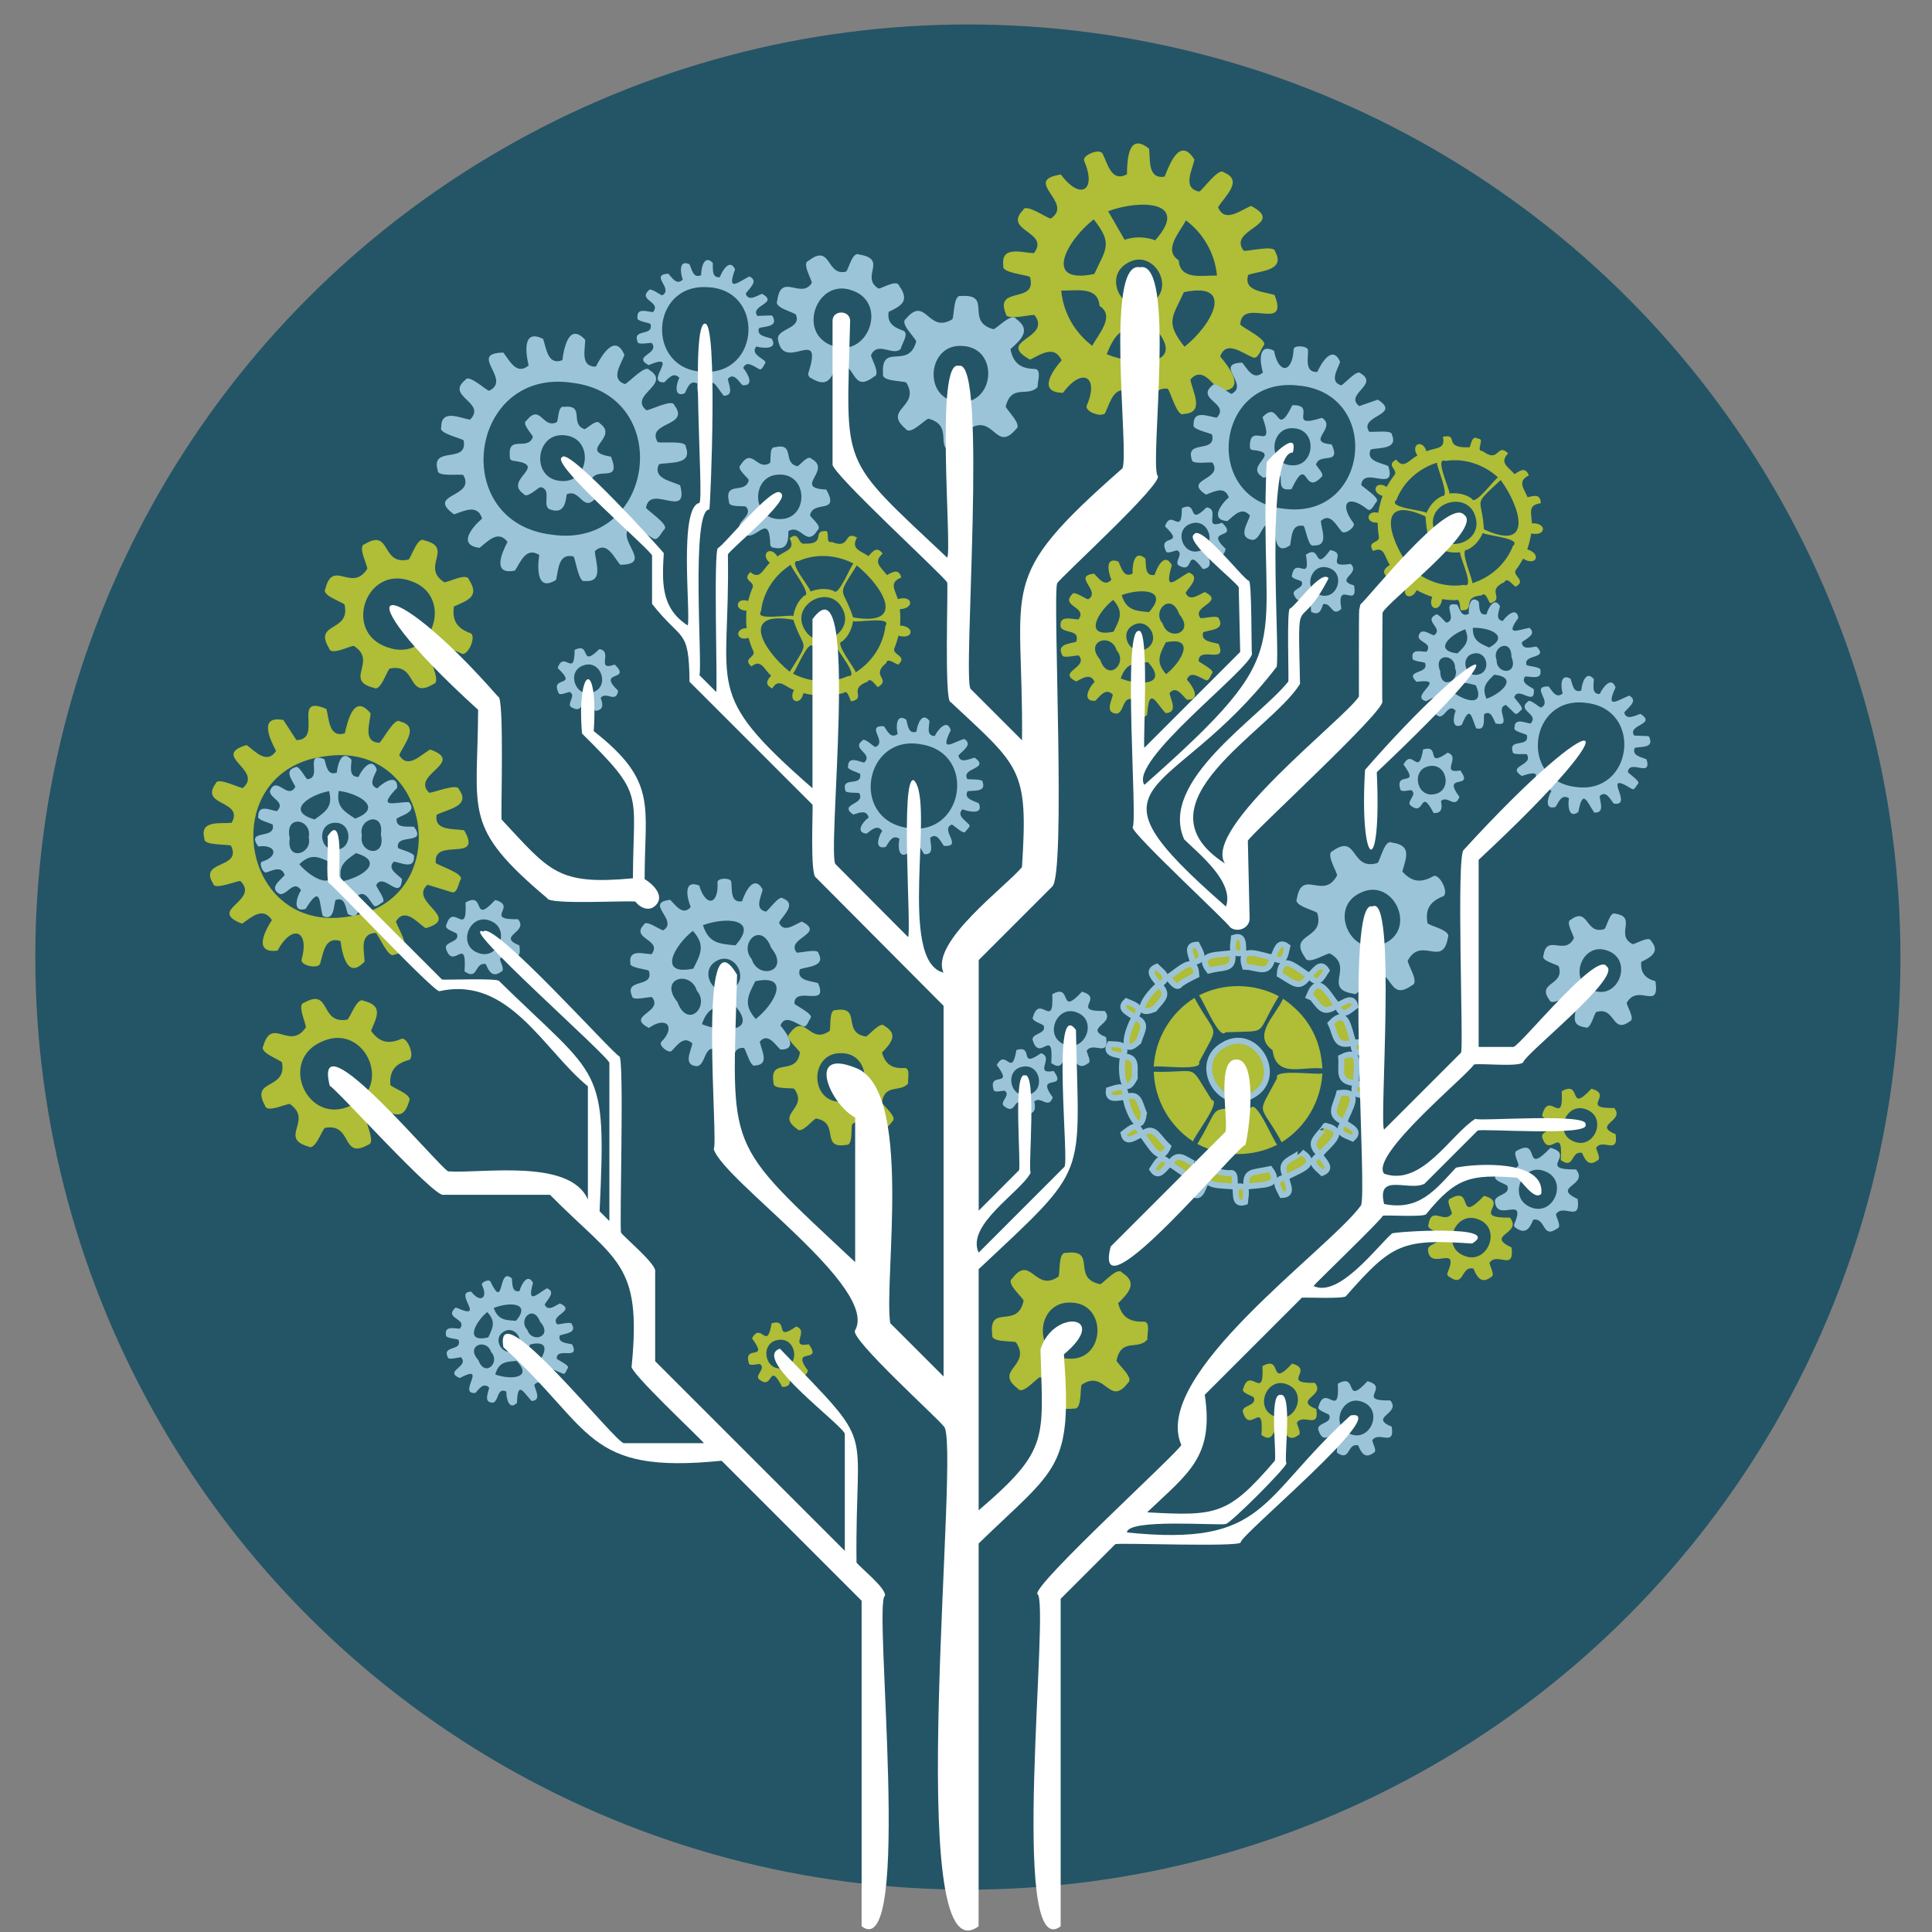 <?xml version="1.0" encoding="utf-8"?>
<!-- Generator: Adobe Illustrator 26.0.1, SVG Export Plug-In . SVG Version: 6.00 Build 0)  -->
<svg version="1.1" xmlns="http://www.w3.org/2000/svg" xmlns:xlink="http://www.w3.org/1999/xlink" x="0px" y="0px"
	 viewBox="0 0 329.98 330" enable-background="new 0 0 329.98 330" xml:space="preserve">
<rect x="0" y="0" width="329.98" height="330" fill="#808080" stroke="none"/>
<g id="Layer_3">
</g>
<g id="Layer_2">
	<circle fill="#235566" cx="165.31" cy="163.46" r="159.28"/>
	<path fill="#9CC4D8" d="M88.71,161.48c-4.01-1.64,1.69-2.22-0.24-4.48c-5.99,0.12,0.03-2.2-3.89-3.29
		c-4.12,4.45-1.5-1.58-5.07,0.43c0.32,6.25-2.13-0.15-3.29,3.89c-0.38,0.67,1.52,1.16,1.81,1.45c0.57,1.47-2.01,1.3-1.88,2.44
		c1.19,4.09,3.63-2.47,3.19,3.98c2.37,1.7,1.66-1.66,3.64-1.23c0.53,1.29,1.17,2.37,2.62,1.29c0.72-0.2-0.2-1.75-0.21-2.16
		C86.51,162.16,89.28,165.04,88.71,161.48z M81.55,162.71c-3.54-1.41-1.25-6.93,2.25-5.42C87.34,158.7,85.05,164.22,81.55,162.71z"
		/>
	<path fill="#9CC4D8" d="M188.92,177.15c-4.01-1.64,1.69-2.22-0.24-4.48c-5.99,0.13,0.03-2.2-3.89-3.29
		c-4.12,4.45-1.5-1.58-5.07,0.43c0.32,6.25-2.13-0.15-3.29,3.89c-0.38,0.67,1.52,1.16,1.81,1.45c0.57,1.47-2,1.3-1.88,2.44
		c1.19,4.09,3.63-2.47,3.19,3.98c2.37,1.7,1.67-1.66,3.64-1.23c0.53,1.29,1.18,2.37,2.62,1.29c0.72-0.2-0.2-1.75-0.21-2.16
		C186.74,177.78,189.45,180.77,188.92,177.15z M181.77,178.38c-3.54-1.41-1.25-6.93,2.25-5.42
		C187.55,174.36,185.26,179.88,181.77,178.38z"/>
	<path fill="#9CC4D8" d="M179.97,182.92c-3.54,0.65,0.19-2.31-2.18-3.03c-3.95,2.77-1.06-1.5-4.19-0.55
		c-0.82,4.89-1.77-0.38-3.35,2.57c3.01,4.04-1.5,0.95-0.55,4.19c0.03,0.64,1.58,0.13,1.91,0.2c1.05,0.77-0.82,1.81-0.22,2.54
		c2.6,2.23,1.59-3.25,4.01,1.35c1.47,0.08,1.47-0.9,1.26-2.06c1.15-1.03,2.39,1.44,3.15-0.7
		C176.67,183.18,182.44,186.4,179.97,182.92z M175.52,186.99c-3.1,0.6-3.97-4.28-0.86-4.8
		C177.76,181.59,178.64,186.47,175.52,186.99z"/>
	<path fill="#9CC4D8" d="M231.28,100c-3.46-1,1.2-1.98-0.59-3.68c-4.77,0.7-0.27-1.82-3.5-2.37c-2.92,4-1.42-1.13-4.15,0.8
		c0.89,4.96-1.77,0.18-2.37,3.5c-0.26,0.58,1.36,0.83,1.62,1.04c0.59,1.16-1.54,1.25-1.34,2.18c1.34,3.22,2.82-2.29,2.98,3.01
		c1.28,0.72,1.72-0.14,2.04-1.28c1.49-0.4,1.49,2.36,3.13,0.78C228.18,98.84,231.97,104.14,231.28,100z M225.48,101.64
		c-3.04-0.85-1.64-5.61,1.38-4.67C229.9,97.82,228.5,102.58,225.48,101.64z"/>
	<path fill="#AFBD37" d="M138.15,229.6c-3.54,0.66,0.19-2.31-2.17-3.03c-3.96,2.76-1.06-1.5-4.19-0.55
		c-0.82,4.89-1.77-0.38-3.35,2.57c3.01,4.04-1.5,0.95-0.55,4.19c0.03,0.64,1.58,0.13,1.91,0.2c1.05,0.77-0.82,1.81-0.22,2.54
		c2.6,2.23,1.59-3.26,4.01,1.35c1.47,0.08,1.47-0.9,1.26-2.06c1.15-1.03,2.39,1.44,3.15-0.7
		C134.85,229.89,140.63,233.06,138.15,229.6z M133.7,233.67c-3.1,0.6-3.98-4.28-0.86-4.8C135.95,228.27,136.82,233.15,133.7,233.67z
		"/>
	<path fill="#AFBD37" d="M195.4,225.73c-2.48,0.1-3.8-0.77-4.42-3.15c1.69-1.67,3.47-3.46,0.68-5.21c-0.78-1.09-3.09,1.72-3.75,1.97
		c-5.05-1.05-0.36-6.04-5.86-5.35c-1.32-0.22-0.97,3.41-1.26,4.05c-4.07,2.78-4.7-3.93-7.93,0.35c-1.09,0.78,1.73,3.09,1.97,3.75
		c-1.05,5.05-6.04,0.36-5.36,5.86c-0.22,1.33,3.41,0.97,4.05,1.26c2.78,4.07-3.93,4.71,0.35,7.93c0.78,1.1,3.09-1.72,3.75-1.97
		c5.05,1.04,0.36,6.04,5.86,5.35c1.32,0.23,0.97-3.4,1.26-4.05c4.07-2.78,4.7,3.93,7.93-0.36c1.09-0.78-1.72-3.09-1.97-3.75
		c0.8-4.03,3.68-1.69,5.28-3.64C195.84,228.09,196.59,225.82,195.4,225.73z M182.62,232.06c-6.22-0.11-5.89-9.88,0.32-9.58
		C189.16,222.6,188.83,232.36,182.62,232.06z"/>
	<path fill="#AFBD37" d="M224.82,240.67c-4.02-1.64,1.69-2.22-0.24-4.48c-5.99,0.12,0.03-2.2-3.89-3.29
		c-4.12,4.45-1.5-1.58-5.07,0.43c0.32,6.25-2.13-0.15-3.29,3.89c-0.38,0.66,1.52,1.16,1.81,1.45c0.57,1.47-2.01,1.3-1.88,2.44
		c1.19,4.09,3.63-2.47,3.19,3.98c2.37,1.7,1.66-1.67,3.64-1.23c0.53,1.29,1.17,2.36,2.62,1.29c0.73-0.2-0.2-1.75-0.21-2.16
		C222.62,241.34,225.38,244.23,224.82,240.67z M217.66,241.9c-3.54-1.4-1.25-6.93,2.25-5.42
		C223.44,237.89,221.16,243.41,217.66,241.9z"/>
	<path fill="#9CC4D8" d="M237.7,243.67c-4.02-1.64,1.69-2.22-0.24-4.48c-5.99,0.12,0.03-2.2-3.89-3.29
		c-4.12,4.45-1.5-1.58-5.07,0.43c0.32,6.25-2.13-0.15-3.29,3.89c-0.38,0.66,1.52,1.16,1.81,1.45c0.57,1.47-2.01,1.3-1.88,2.44
		c1.19,4.09,3.63-2.47,3.19,3.98c2.37,1.7,1.66-1.67,3.64-1.23c0.53,1.29,1.17,2.36,2.62,1.29c0.73-0.2-0.2-1.75-0.21-2.16
		C235.51,244.34,238.27,247.23,237.7,243.67z M230.55,244.9c-3.54-1.4-1.25-6.93,2.25-5.42
		C236.33,240.89,234.04,246.41,230.55,244.9z"/>
	<path fill="#AFBD37" d="M258.16,213.06c-4.62-2.15,1.98-2.29-0.27-5.09c-6.92,0.07,0.12-2.49-4.42-3.73
		c-4.88,5.11-1.6-1.87-5.76,0.48c-0.83,0.23,0.26,2.08,0.27,2.54c-1.3,1.89-3.46-1.41-4,1.88c-0.44,0.75,1.73,1.32,2.05,1.64
		c0.65,1.67-2.28,1.48-2.13,2.77c0.37,3.67,5.52-1.32,3.31,3.9c-0.08,0.25,0.07,0.53,0.32,0.62c2.69,1.93,1.89-1.89,4.13-1.4
		c0.61,1.46,1.33,2.69,2.98,1.47c0.82-0.23-0.23-1.99-0.24-2.45C255.69,213.74,258.72,217.25,258.16,213.06z M250.03,214.46
		c-4.02-1.6-1.42-7.87,2.55-6.16C256.6,209.9,254,216.17,250.03,214.46z"/>
	<path fill="#9CC4D8" d="M269.46,204.79c-4.58-2.13,1.97-2.27-0.27-5.05c-6.85,0.07,0.12-2.46-4.37-3.7
		c-4.84,5.06-1.58-1.86-5.71,0.48c-0.83,0.22,0.26,2.06,0.26,2.51c-1.28,1.87-3.43-1.39-3.96,1.86c-0.43,0.75,1.71,1.31,2.04,1.63
		c0.64,1.65-2.26,1.46-2.11,2.74c0.36,3.64,5.47-1.31,3.28,3.86c-0.08,0.25,0.07,0.53,0.32,0.62c1.62,1.16,2.34,0.05,2.94-1.43
		c2.23-0.33,1.45,3.4,4.11,1.5c0.81-0.23-0.23-1.97-0.24-2.43C267.02,205.47,270.02,208.94,269.46,204.79z M261.41,206.18
		c-3.98-1.59-1.41-7.8,2.53-6.1C267.91,201.66,265.34,207.87,261.41,206.18z"/>
	<path fill="#AFBD37" d="M275.94,193.72c-4.01-1.64,1.69-2.22-0.24-4.48c-5.99,0.12,0.03-2.2-3.89-3.29
		c-4.12,4.45-1.5-1.58-5.07,0.43c0.32,6.25-2.13-0.15-3.29,3.89c-0.38,0.67,1.52,1.16,1.81,1.45c0.57,1.47-2,1.3-1.88,2.44
		c1.19,4.09,3.63-2.47,3.19,3.98c2.37,1.7,1.67-1.66,3.64-1.23c0.53,1.29,1.18,2.37,2.62,1.29c0.72-0.2-0.2-1.75-0.21-2.16
		C273.76,194.36,276.47,197.35,275.94,193.72z M268.79,194.95c-3.54-1.41-1.25-6.93,2.25-5.42
		C274.57,190.94,272.28,196.45,268.79,194.95z"/>
	<path fill="#9CC4D8" d="M282.75,167.59c-1.81-0.5-2.55-1.44-2.44-3.29c1.6-0.81,3.29-1.68,1.7-3.58c-0.3-0.96-2.62,0.52-3.15,0.54
		c-3.11-1.58,0.86-4.63-2.96-5.2c-0.9-0.47-1.48,2.22-1.85,2.61c-3.34,1.08-2.65-3.89-5.77-1.58c-0.97,0.31,0.52,2.62,0.54,3.15
		c-1.58,3.11-4.63-0.86-5.2,2.96c-0.47,0.9,2.22,1.48,2.61,1.84c1.08,3.34-3.88,2.65-1.58,5.77c0.31,0.96,2.62-0.52,3.15-0.54
		c3.11,1.58-0.86,4.63,2.96,5.2c0.9,0.47,1.48-2.22,1.84-2.61c3.34-1.08,2.65,3.89,5.77,1.58c0.97-0.31-0.52-2.62-0.54-3.15
		C279.79,167.83,283.51,172.8,282.75,167.59z M272.11,169.17c-4.43-1.53-1.94-8.46,2.45-6.8
		C278.99,163.9,276.5,170.83,272.11,169.17z"/>
	<g>
		<path fill="#9CC4D8" d="M104.36,78c-5.9-0.99,1.52-3.22-1.9-5.68c-0.51-0.85-2.09,0.82-2.61,0.98c-2.66-0.88,0.22-4.2-3.56-3.82
			c-0.97-0.24-0.91,2.14-1.17,2.61c-2.47,1.26-2.77-3.26-5.2-0.26c-0.87,0.52,0.94,2.27,1.1,2.79c-0.88,2.54-4.35-0.51-3.94,3.38
			c-0.05,0.31,0.15,0.62,0.45,0.68c6.53,0.78-1.69,3.19,1.9,5.68c0.52,0.88,2.36-1.01,2.88-1.16c2.05,0.33,0.19,3.19,1.58,3.79
			c2.22,0.81,2.68-0.68,2.9-2.56c2.44-1.08,2.73,3.43,5.16,0.41c0.86-0.51-0.88-2.18-1.04-2.7C101.8,79.41,106.23,82.8,104.36,78z
			 M95.6,82.13c-5.05-0.55-4.07-8.46,0.96-7.77C101.6,74.91,100.63,82.82,95.6,82.13z"/>
		<path fill="#9CC4D8" d="M116.16,82.88c-1.59-0.75-4.75-1.17-3.61-3.59c1.77-0.41,5.8,0.19,4.58-2.98c0.16-1.15-4.27-0.56-4.8-0.8
			c-2.08-3.52,5.71-2.61,2.83-6.32c-0.25-1.13-4.19,0.93-4.76,0.88c-3.15-2.61,4.45-4.4,0.48-6.9c-0.63-0.97-3.58,2.27-4.14,2.43
			c-2.56-0.83-0.66-3.37-0.09-4.97c-1.58-3.74-3.82-0.05-4.88,1.99c-2.68,0.06-1.83-2.86-1.82-4.58c-2.71-2.94-3.61,1.17-3.89,3.47
			c-2.5,0.95-2.73-1.94-3.29-3.61c-3.51-1.81-3.02,2.26-2.48,4.52c-2.05,1.72-3.21-0.77-4.32-2.2c-6.16,0.1,1.57,4.6-2.43,6.52
			c-0.52-0.07-3.51-2.9-4.03-1.87c-3.59,2.83,3.73,3.84,0.77,6.81c-1.81-0.3-4.94-1.89-4.92,1.32c-0.51,1.02,3.41,1.83,3.83,2.22
			c0.78,4.13-5.73,0.79-4.42,5.14c-0.13,1.13,3.83,0.55,4.36,0.78c2.26,3.87-6.54,3.13-1.58,6.71c1.85-0.63,3.99-1.78,4.8,0.72
			c-1.73,1.46-4.26,4.54-0.44,5c1.51-1.2,3.16-3.09,4.78-1.02c-1.08,2.03-2.61,5.71,1.27,4.9c1.01-1.6,1.92-4.07,4.15-2.66
			c-0.35,2.22-0.45,6.38,2.87,4.24c0.42-1.81,0.39-4.58,2.97-3.99c0.36,0.39,0.88,4.64,1.94,4.19c3.32,0.28,1.8-3.21,1.71-5.1
			c2.01-1.85,3.22,1,4.33,2.33c6.19-0.02-1.61-4.84,2.18-6.69c0,0,3.42,2.18,3.42,2.18c0.82,0.59,1.51-1.18,1.95-1.55
			c0.86-0.78-2.89-3.16-3.14-3.68C111.01,82.52,117.76,88.91,116.16,82.88z M94.24,91.32c-17.68-2.08-14.2-28.52,3.42-25.95
			C115.34,67.44,111.86,93.89,94.24,91.32z"/>
	</g>
	<path fill="#AFBD37" d="M80.43,108.18c-2.34-0.84-3.23-2.14-2.91-4.58c2.3-1.06,4.49-1.66,2.59-4.57
		c-0.31-1.31-3.51,0.44-4.22,0.42c-4.14-2.64,1.77-5.87-3.42-7.16c-1.14-0.7-2.17,2.79-2.68,3.28c-4.82,1.05-2.89-5.41-7.48-2.64
		c-1.31,0.31,0.44,3.51,0.42,4.22c-2.64,4.14-5.87-1.77-7.16,3.42c-0.7,1.14,2.79,2.17,3.28,2.69c1.05,4.82-5.4,2.89-2.64,7.48
		c0.32,1.31,3.51-0.44,4.22-0.42c4.14,2.64-1.77,5.87,3.42,7.16c1.14,0.7,2.17-2.79,2.69-3.28c4.82-1.05,2.89,5.41,7.48,2.64
		c1.31-0.31-0.44-3.51-0.42-4.22c1.54-1.91,3.13-2.1,5.29-0.95C79.97,111.99,81.34,108.76,80.43,108.18z M66.21,110.57
		c-7.71-2.51-3.76-14.08,3.88-11.36C77.8,101.72,73.85,113.29,66.21,110.57z"/>
	<path fill="#AFBD37" d="M154.54,182.41c-2.15,0.14-3.31-0.59-3.9-2.63c1.43-1.49,2.93-3.08,0.47-4.53
		c-0.7-0.93-2.64,1.56-3.21,1.79c-4.2-0.67-0.63-5.28-5.2-4.51c-1.15-0.16-0.76,2.97-1,3.54c-3.46,2.5-4.16-3.3-6.86,0.49
		c-0.93,0.7,1.57,2.64,1.79,3.21c-0.67,4.2-5.28,0.63-4.51,5.2c-0.16,1.15,2.97,0.76,3.54,1c2.5,3.46-3.3,4.17,0.49,6.86
		c0.7,0.93,2.64-1.56,3.21-1.79c4.2,0.67,0.63,5.28,5.2,4.5c1.15,0.16,0.76-2.97,1-3.53c3.46-2.51,4.17,3.3,6.86-0.49
		c0.93-0.7-1.56-2.64-1.79-3.21c0.46-3.3,3.19-1.65,4.49-3.28C154.97,184.44,155.57,182.47,154.54,182.41z M143.61,188.19
		c-5.39,0.04-5.33-8.43,0.06-8.31C149.05,179.84,148.99,188.31,143.61,188.19z"/>
	<path fill="#AFBD37" d="M217.69,50.38c-1.85-0.6-5.39-0.61-4.49-3.43c1.88-0.71,6.41-0.63,4.61-3.94c0-1.29-4.78,0-5.39-0.19
		c-2.88-3.7,7.38-4.45,1.25-7.65c-1.81,0.75-4.51,2.98-5.62,0.23c1-1.75,4.47-4.57,0.98-5.95c-0.83-0.98-3.61,3.02-4.2,3.27
		c-2.94-0.55-1.22-3.61-0.82-5.45c-2.4-3.91-4.15,0.48-5.09,2.9c-2.94,0.46-2.43-2.88-2.66-4.78c-3.54-2.82-3.74,1.77-3.78,4.38
		c-2.62,1.41-3.28-1.73-4.14-3.5c-0.48-1-3.44,0.18-3.19,1.16c2.23,5.12-0.61,6.88-3.95,2.38c-6.77,1,2.39,4.83-1.74,7.52
		c-0.58-0.01-4.28-2.68-4.71-1.47c-3.54,3.63,4.67,3.68,1.84,7.38c-2.03-0.07-5.71-1.37-5.22,2.17c-0.41,1.19,4.02,1.52,4.54,1.89
		c1.34,4.72-6.11,1.43-4.12,6.29c0.02,1.26,4.29,0.05,4.91,0.23c3.06,4.05-6.79,4.26-0.77,7.61c1.94-0.96,4.13-2.53,5.39,0.1
		c-1.67,1.93-4.11,5.51,0.24,5.56c3.26-4.44,6.25-2.83,4.03,2.23c-0.27,1.07,2.75,2.07,3.2,1.16c0.88-1.91,1.52-4.76,4.18-3.53
		c0,2.53,0.3,7.06,3.77,4.25c0.2-2.05-0.24-5.09,2.69-4.82c0.45,0.37,1.64,4.98,2.74,4.32c3.69-0.18,1.52-3.79,1.14-5.86
		c1.95-2.32,3.69,0.64,5.1,1.93c4.54-0.04,1.63-3.93,0-5.89c1.01-2.86,3.75-0.57,5.5,0.13c0.98,0.53,1.49-1.51,1.92-1.99
		c0.83-0.99-3.64-3.05-3.99-3.59C212.02,50.63,220.25,56.9,217.69,50.38z M206.13,41.67c0.99,1.71,1.55,3.55,1.73,5.4
		c-2.46-0.08-6.31,0.86-6.54-2.62c-2.76-1.74,0.26-4.89,1.23-6.81C203.96,38.68,205.19,40.04,206.13,41.67z M189.02,60.5
		c2.01-5.05,3.32-4.29,8.02-4.75C203.21,62.65,194.1,62.6,189.02,60.5z M196.53,51.77c-4.41,2.63-8.44-4.35-3.95-6.85
		C196.99,42.29,201.02,49.27,196.53,51.77z M197.3,41.04c-1.64-0.62-3.49-0.67-5.22-0.09l-2.81-4.87
		C194.69,34.03,203.35,34.3,197.3,41.04z M186.8,37.47c3.38,4.22,2.02,5.11,0.11,9.32C177.98,48.65,182.22,41.06,186.8,37.47z
		 M182.98,55.03c-0.99-1.71-1.55-3.55-1.73-5.4c2.46,0.08,6.31-0.86,6.54,2.62c2.77,1.74-0.26,4.88-1.23,6.81
		C185.15,58.01,183.92,56.65,182.98,55.03z M202.31,59.22c-3.38-4.22-2.01-5.11-0.11-9.32C211.14,48.04,206.9,55.63,202.31,59.22z"
		/>
	<path fill="#9CC4D8" d="M281.23,129.7c-0.88-0.41-2.63-0.64-2-1.98c0.98-0.23,3.21,0.09,2.52-1.66c0-0.18-0.16-0.33-0.35-0.34
		l-2.3-0.09c-1.19-1.94,3.93-1.82,1.1-3.7c-0.94,0.26-2.42,1.19-2.79-0.24c0.6-0.8,2.5-1.98,0.86-2.88
		c-1.98,0.77-4.15,2.49-2.34-1.39c-0.72-2.02-2.2,0.02-2.69,1.11c-1.48,0.04-1.02-1.58-1.01-2.53c-1.35-1.63-2.07,0.72-2.14,1.93
		c-1.38,0.53-1.51-1.06-1.83-1.99c-1.8-1.06-1.71,1.34-1.36,2.5c-1.12,0.95-1.78-0.42-2.39-1.2c-3.29-0.06,0.79,2.67-1.33,3.61
		c-0.29-0.04-1.95-1.59-2.23-1.02c-1.98,1.57,2.07,2.11,0.44,3.76c-1-0.16-2.73-1.04-2.72,0.74c-0.28,0.56,1.89,1,2.12,1.22
		c0.44,2.28-3.17,0.45-2.43,2.85c-0.07,0.63,2.12,0.3,2.41,0.42c1.25,1.96-3.58,1.93-0.86,3.71c5.78-1.9-1.04,2.94,2.42,3.15
		c0.83-0.66,1.75-1.72,2.64-0.57c-0.62,1-1.26,3.32,0.72,2.71c0.55-0.89,1.05-2.26,2.29-1.48c-0.24,1.15-0.08,3.6,1.6,2.34
		c0.77-4.19,1.51-1.6,2.71,0.1c1.84,0.15,0.99-1.78,0.93-2.82c1.11-1.03,1.78,0.55,2.4,1.28c3.62,0.63-2.42-5.94,3.08-2.5
		c0.45,0.32,0.83-0.65,1.07-0.86c0.47-0.44-1.61-1.74-1.74-2.03C278.34,129.56,282.18,132.96,281.23,129.7z M269.13,134.41
		c-9.78-1.11-7.92-15.73,1.83-14.35C280.74,121.17,278.87,135.79,269.13,134.41z"/>
	<path fill="#9CC4D8" d="M176.81,63.02c-2.49-0.04-3.75-0.98-4.23-3.39c1.78-1.58,3.65-3.27,0.97-5.16
		c-0.72-1.14-3.18,1.55-3.86,1.76c-4.98-1.33-0.03-6.05-5.55-5.67c-1.31-0.3-1.15,3.35-1.48,3.97c-4.22,2.55-4.48-4.18-7.93-0.08
		c-1.14,0.72,1.55,3.18,1.76,3.86c-1.33,4.98-6.05,0.03-5.67,5.55c-0.3,1.31,3.35,1.15,3.97,1.48c2.55,4.22-4.18,4.48-0.08,7.93
		c0.72,1.13,3.18-1.55,3.86-1.76c4.99,1.33,0.02,6.05,5.55,5.67c1.31,0.29,1.15-3.35,1.48-3.97c4.22-2.55,4.48,4.18,7.93,0.08
		c1.13-0.72-1.55-3.18-1.76-3.86c1.02-3.98,3.77-1.48,5.47-3.35C177.12,65.4,177.99,63.19,176.81,63.02z M163.7,68.65
		c-6.2-0.46-5.34-10.19,0.85-9.55C170.75,59.56,169.88,69.29,163.7,68.65z"/>
	<path fill="#AFBD37" d="M68.62,177.41c-2.28,0.99-3.82,0.64-5.25-1.35c0.96-2.34,2.15-4.28-1.23-5.11
		c-1.12-0.74-2.26,2.72-2.79,3.19c-4.82,0.9-2.72-5.5-7.39-2.89c-1.31,0.27,0.32,3.52,0.28,4.23c-2.8,4.06-5.8-1.97-7.27,3.18
		c-0.74,1.12,2.72,2.26,3.19,2.79c0.9,4.82-5.5,2.72-2.89,7.39c0.27,1.31,3.52-0.32,4.23-0.28c4.06,2.8-1.97,5.8,3.18,7.27
		c1.12,0.74,2.27-2.72,2.8-3.19c4.82-0.9,2.72,5.5,7.39,2.89c1.31-0.27-0.32-3.52-0.28-4.23c2.8-4.06,5.8,1.98,7.27-3.18
		c0.74-1.12-2.72-2.26-3.19-2.79c-0.18-2.45,0.86-3.67,3.22-4.31C70.88,180.5,69.68,177.21,68.62,177.41z M59.87,188.86
		c-7.35,3.43-12.37-7.71-4.93-10.94C62.29,174.49,67.31,185.64,59.87,188.86z"/>
	<path fill="#9CC4D8" d="M141.13,83.61c-5.81-0.23,1.07-3.28-2.52-5.24c-0.6-0.75-1.92,1.04-2.39,1.26
		c-2.67-0.52-0.31-4.07-3.89-3.24c-0.96-0.12-0.62,2.17-0.8,2.66c-2.23,1.51-3.06-2.8-5.04,0.38c-0.78,0.61,1.18,2.07,1.4,2.55
		c-0.53,2.55-4.25,0.04-3.38,3.73c-0.12,0.98,2.39,0.63,2.88,0.82c1.41,1.47-1.74,2.55-1.02,3.85c2.16,3.79,5.01-3.92,5.19,2.65
		c0.03,0.3,0.31,0.53,0.61,0.51c2.24,0.51,2.5-0.98,2.48-2.82c2.22-1.34,3.05,2.97,5.03-0.23c0.76-0.6-1.12-1.99-1.33-2.47
		C138.84,85.31,143.53,87.97,141.13,83.61z M133.19,88.66c-4.93,0.09-4.95-7.65-0.02-7.6C138.1,80.98,138.12,88.71,133.19,88.66z"/>
	<path fill="#9CC4D8" d="M154.28,56.48c-1.65-0.56-2.81-1.35-2.5-3.22c2.3-1.08,3.58-1.91,1.81-4.42c-0.39-1.21-2.85,0.4-3.54,0.45
		c-3.21-2.04,1.72-4.99-3.3-5.82c-1.14-0.59-1.77,2.4-2.23,2.92c-3.46,0.84-2.48-4.88-6.4-1.87c-1.24,0.39,0.5,3.11,0.54,3.8
		c-1.84,2.91-5.28-1.92-5.91,3.05c-0.61,1.16,2.67,1.89,3.18,2.36c1.06,2.47-3.34,2.34-3.05,4.28c0.99,5.82,7.9-2.68,5.19,5.68
		c-0.1,0.38,0.13,0.8,0.51,0.92c2.77,1.67,3.4,0.06,4.37-2.33c3.36-0.62,2.39,5.08,6.32,2.05c1.22-0.39-0.46-2.98-0.5-3.67
		c1.15-2.52,3.81,0.32,5.1-1.11C153.94,58.85,155.35,56.95,154.28,56.48z M142.14,59.04c-6.13-2.18-2.57-11.75,3.5-9.4
		C151.76,51.82,148.2,61.39,142.14,59.04z"/>
	<path fill="#9CC4D8" d="M208.73,89.28c-3.38,1.24-0.2-2.31-2.65-2.62c-3.44,3.39-1.3-1.3-4.22,0.15c0,4.96-1.81-0.07-2.88,3.09
		c3.65,3.48-1.32,1.19,0.16,4.22c0.14,0.62,1.58-0.14,1.92-0.12c1.17,0.58-0.51,1.92,0.21,2.54c2.93,1.76,1.02-3.48,4.18,0.66
		c1.46-0.17,1.3-1.13,0.89-2.24c0.96-1.21,2.6,1.02,2.99-1.22C205.52,90.15,211.74,92.25,208.73,89.28z M205.02,94.04
		c-2.96,1.11-4.64-3.56-1.65-4.59C206.33,88.34,208.01,93.01,205.02,94.04z"/>
	<path fill="#9CC4D8" d="M249.42,131.59c-3.54,0.65,0.19-2.31-2.17-3.03c-3.96,2.76-1.06-1.5-4.19-0.55
		c-0.82,4.89-1.77-0.38-3.35,2.57c3.01,4.04-1.51,0.95-0.55,4.19c0.03,0.64,1.58,0.13,1.91,0.2c1.05,0.77-0.82,1.81-0.22,2.54
		c2.6,2.23,1.58-3.26,4.01,1.35c1.47,0.08,1.47-0.9,1.26-2.06c1.15-1.03,2.39,1.44,3.15-0.7
		C246.11,131.88,251.9,135.04,249.42,131.59z M244.97,135.65c-3.1,0.6-3.98-4.28-0.86-4.8
		C247.21,130.26,248.09,135.14,244.97,135.65z"/>
	<path fill="#9CC4D8" d="M105,113.5c-3.39,1.23-0.19-2.31-2.64-2.63c-3.44,3.38-1.3-1.31-4.22,0.14c-0.01,4.96-1.81-0.08-2.89,3.08
		c3.63,3.49-1.33,1.18,0.14,4.22c0.13,0.62,1.58-0.13,1.92-0.12c1.16,0.59-0.51,1.92,0.2,2.55c2.93,1.77,1.03-3.47,4.18,0.68
		c1.46-0.17,1.31-1.13,0.9-2.23c0.97-1.2,2.6,1.03,2.99-1.21C101.79,114.35,108,116.48,105,113.5z M101.27,118.24
		c-2.96,1.1-4.63-3.57-1.63-4.59C102.6,112.55,104.26,117.22,101.27,118.24z"/>
	<path fill="#AFBD37" d="M152.78,110.66c0.29-0.68,0.49-1.4,0.68-2.09c2.5,0.77,2.89-1.6,0.27-1.73c0.06-0.92,0.06-1.89-0.04-2.79
		c2.6-0.13,2.18-2.49-0.33-1.72c-0.56-1.71-1.51-2.85,0.58-3.7c-0.44-1.54-1.4-0.99-2.45-0.41c-1.05-1.39-2.42-2.17-0.74-3.66
		c-0.93-1.27-1.63-0.5-2.41,0.42c-1.44-0.96-3.04-1.2-1.97-3.17c-2.41-1.3-0.95,2.13-4.3,0.75c-1.31,0.35-0.07-2.19-1.29-1.85
		c-1.97,0,0.27,2.24-3.28,2.14c-1.26,0.35-0.89-2.32-2.64-0.91c1.09,1.97-0.78,2.09-2.08,3.1c-1.18-1.93-3.02-0.44-1.3,1.1
		c-1.18,1.04-1.63,2.97-3.32,1.58c-1.58,1.45,0.89,1.55,0.36,2.7c-0.31,0.69-0.54,1.49-0.75,2.23c-2.07-0.7-2.49,1.6-0.28,1.66
		c-0.07,1-0.07,2.01,0.03,2.97c-2.16,0.05-1.74,2.36,0.32,1.66c0.22,0.74,0.47,1.53,0.8,2.21c0.58,1.15-1.93,1.25-0.3,2.68
		c1.69-1.39,2.16,0.58,3.37,1.56c-0.79,0.86-1.08,1.59,0.19,2.19c1.11-1.88,2.21-0.25,3.71,0.27c-1.08,2.03,1.15,2.8,1.61,0.54
		c0.92,0.22,1.91,0.37,2.88,0.43c-0.31,2.35,2.04,2.3,1.71-0.04c0.73-0.1,1.52-0.21,2.22-0.41c0.79-0.67,1.05,1.06,1.35,1.43
		c2.73-0.57-0.66-2.11,2.78-3.36c0.52-0.9,1.38,0.68,1.79,0.92c2.35-1.46-1.37-1.86,1.42-4.12c0.17-1.03,1.58,0.2,2.04,0.28
		C155.13,111.98,152.23,111.88,152.78,110.66z M136.37,95.83c3-1.34,6.53-1.08,9.41,0.43c-0.4,0.14-2.6,5.83-3.4,4.65
		c-1.28-0.5-2.71-0.37-3.97,0.13C138.58,100.56,134.24,95.6,136.37,95.83z M143.8,103.8c2.46,4.12-4.06,7.86-6.39,3.69
		C134.95,103.38,141.47,99.63,143.8,103.8z M129.98,104.4c0.37-3.3,2.31-6.18,5.08-7.94c-0.08,0.42,3.75,5.17,2.32,5.27
		c-1.07,0.85-1.67,2.15-1.87,3.5C135.18,104.86,128.71,106.14,129.98,104.4z M134.88,114.73c-4.52-3.65-8.61-10.5,0.62-8.87
		C137.31,111.36,138.53,108.94,134.88,114.73z M144.84,115.47c-3,1.34-6.53,1.08-9.42-0.43c0.4-0.14,2.6-5.83,3.4-4.65
		c1.28,0.51,2.71,0.37,3.97-0.13C142.63,110.74,146.96,115.7,144.84,115.47z M151.23,106.9c-0.37,3.29-2.31,6.18-5.08,7.94
		c0.08-0.42-3.75-5.17-2.32-5.27c1.07-0.85,1.67-2.15,1.87-3.5C146.03,106.44,152.49,105.16,151.23,106.9z M145.71,105.44
		c-1.81-5.49-3.02-3.09,0.62-8.87C150.85,100.21,154.94,107.08,145.71,105.44z"/>
	<path fill="#AFBD37" stroke="#9CC4D8" stroke-miterlimit="10" d="M210.98,202.71c0.2,1.18-0.26,3.21,1.67,2.6
		C212.83,203.57,213.3,202.27,210.98,202.71z"/>
	<path fill="#AFBD37" stroke="#9CC4D8" stroke-miterlimit="10" d="M204.43,161.34c-2.03,0.08-0.9,1.84-0.69,3.02
		C206.02,163.99,205.2,162.86,204.43,161.34z"/>
	<path fill="#AFBD37" stroke="#9CC4D8" stroke-miterlimit="10" d="M219.87,161.68c-1.61-1.25-1.87,0.84-2.46,1.87
		C219.4,164.73,219.48,163.33,219.87,161.68z"/>
	<path fill="#AFBD37" stroke="#9CC4D8" stroke-miterlimit="10" d="M197.56,165.12c-1.89,0.77-0.21,2.05,0.4,3.08
		C199.97,167.06,198.8,166.28,197.56,165.12z"/>
	<path fill="#AFBD37" stroke="#9CC4D8" stroke-miterlimit="10" d="M226.58,165.74c-1.09-1.73-2.05,0.16-2.97,0.93
		C225.08,168.47,225.65,167.17,226.58,165.74z"/>
	<path fill="#AFBD37" stroke="#9CC4D8" stroke-miterlimit="10" d="M234.01,179.28c0.28-2.02-1.67-1.2-2.86-1.2
		C231.11,180.41,232.39,179.78,234.01,179.28z"/>
	<path fill="#AFBD37" stroke="#9CC4D8" stroke-miterlimit="10" d="M212.41,162.75c-0.2-1.18,0.26-3.21-1.67-2.6
		C210.56,161.88,210.09,163.18,212.41,162.75z"/>
	<path fill="#AFBD37" stroke="#9CC4D8" stroke-miterlimit="10" d="M192.39,171.02c-1.51,1.37,0.51,1.99,1.42,2.76
		C195.33,172.01,193.95,171.69,192.39,171.02z"/>
	<path fill="#AFBD37" stroke="#9CC4D8" stroke-miterlimit="10" d="M231.49,171.86c-0.43-1.99-1.97-0.56-3.09-0.15
		C229.16,173.89,230.13,172.88,231.49,171.86z"/>
	<path fill="#AFBD37" stroke="#9CC4D8" stroke-miterlimit="10" d="M233.84,187.12c0.95-1.8-1.15-1.7-2.28-2.1
		C230.76,187.19,232.15,187.03,233.84,187.12z"/>
	<path fill="#AFBD37" stroke="#9CC4D8" stroke-miterlimit="10" d="M203.51,203.77c1.61,1.24,1.87-0.83,2.47-1.87
		C203.99,200.72,203.9,202.12,203.51,203.77z"/>
	<path fill="#AFBD37" stroke="#9CC4D8" stroke-miterlimit="10" d="M218.96,204.11c2.03-0.08,0.9-1.84,0.69-3.02
		C217.37,201.47,218.19,202.59,218.96,204.11z"/>
	<path fill="#AFBD37" stroke="#9CC4D8" stroke-miterlimit="10" d="M189.55,178.33c-0.95,1.8,1.15,1.7,2.28,2.1
		C192.63,178.26,191.24,178.42,189.55,178.33z"/>
	<path fill="#AFBD37" stroke="#9CC4D8" stroke-miterlimit="10" d="M231,194.44c1.51-1.37-0.51-1.99-1.43-2.76
		C228.06,193.44,229.44,193.76,231,194.44z"/>
	<path fill="#AFBD37" stroke="#9CC4D8" stroke-miterlimit="10" d="M225.83,200.33c1.89-0.77,0.2-2.05-0.4-3.08
		C223.41,198.39,224.59,199.17,225.83,200.33z"/>
	<path fill="#AFBD37" stroke="#9CC4D8" stroke-miterlimit="10" d="M196.81,199.71c1.08,1.73,2.05-0.16,2.97-0.93
		C198.31,196.98,197.74,198.28,196.81,199.71z"/>
	<path fill="#AFBD37" stroke="#9CC4D8" stroke-miterlimit="10" d="M189.38,186.17c-0.28,2.02,1.67,1.2,2.87,1.2
		C192.27,185.04,191,185.67,189.38,186.17z"/>
	<path fill="#AFBD37" stroke="#9CC4D8" stroke-miterlimit="10" d="M191.9,193.59c0.43,1.99,1.97,0.56,3.09,0.15
		C194.22,191.57,193.26,192.57,191.9,193.59z"/>
	<path fill="#AFBD37" stroke="#9CC4D8" stroke-miterlimit="10" d="M219.3,166.92c1.96,1.2,2.76,1.96,4.31-0.25
		c-2.08-1.22-4.85-4.14-5.05-0.12C218.56,166.55,219.3,166.92,219.3,166.92z"/>
	<path fill="#AFBD37" stroke="#9CC4D8" stroke-miterlimit="10" d="M213.43,165.19c2.23,0.43,3.28,0.98,3.98-1.64
		c-2.25-0.38-5.98-2.21-4.8,1.55C212.61,165.1,213.43,165.19,213.43,165.19z"/>
	<path fill="#AFBD37" stroke="#9CC4D8" stroke-miterlimit="10" d="M229.1,181.44c-0.09,2.34-0.17,3.32,2.47,3.58
		c0.06-2.51,1.09-6.27-2.53-4.41C229.04,180.62,229.1,181.44,229.1,181.44z"/>
	<path fill="#AFBD37" stroke="#9CC4D8" stroke-miterlimit="10" d="M224.22,170.52c1.44,1.86,1.97,2.7,4.18,1.19
		c-1.58-1.91-3.18-5.5-4.75-1.78C223.65,169.93,224.22,170.52,224.22,170.52z"/>
	<path fill="#AFBD37" stroke="#9CC4D8" stroke-miterlimit="10" d="M227.61,175.57c0.7,2.21,0.97,3.19,3.54,2.52
		c-0.83-2.42-1.09-6.26-3.88-3.28C227.27,174.81,227.61,175.57,227.61,175.57z"/>
	<path fill="#AFBD37" d="M206.95,187.86c-4.16-6.56-1.77-4.61-9.89-4.81c0.15,4.79,2.7,9.3,6.72,11.91
		C203.68,194.41,208.76,188.03,206.95,187.86z"/>
	<path fill="#AFBD37" d="M204.79,181.41c3.61-6.89,3.1-3.84-0.78-10.97c-4.09,2.55-6.68,6.95-6.96,11.77
		C197.48,181.85,205.55,183.05,204.79,181.41z"/>
	<path fill="#AFBD37" d="M209.3,176.31c7.76-0.32,4.88,0.77,9.12-6.16c-4.23-2.25-9.4-2.31-13.67-0.13
		C205.27,170.21,208.25,177.8,209.3,176.31z"/>
	<path fill="#AFBD37" stroke="#9CC4D8" stroke-miterlimit="10" d="M207.29,165.58c2.19-0.41,3.47-0.1,3.21-2.81
		c-2.3,0.41-6.36-0.08-4.01,3C206.49,165.77,207.29,165.58,207.29,165.58z"/>
	<path fill="#AFBD37" stroke="#9CC4D8" stroke-miterlimit="10" d="M221.59,197.25c-1.91,1.13-3.07,1.43-1.95,3.84
		c2.1-1.2,5.98-2.16,2.63-4.32C222.28,196.78,221.59,197.25,221.59,197.25z"/>
	<path fill="#AFBD37" stroke="#9CC4D8" stroke-miterlimit="10" d="M225.91,192.96c-1.5,1.76-2.34,2.4-0.47,4.29
		c1.59-1.87,4.89-4.08,0.95-4.97C226.39,192.28,225.91,192.96,225.91,192.96z"/>
	<path fill="#AFBD37" d="M223.9,175.59c-1.15-2.05-2.84-3.68-4.76-5.01c-1.19,2.78-5.38,6.23-1.79,8.79
		c0.64,4.85,5.06,2.72,8.51,3.12C225.71,180.06,225.14,177.69,223.9,175.59z"/>
	<path fill="#AFBD37" stroke="#9CC4D8" stroke-miterlimit="10" d="M228.72,186.68c-0.59,2.38-2.05,3.74,0.86,5
		C230.47,189.36,232.79,186.17,228.72,186.68z"/>
	<path fill="#AFBD37" d="M213.62,189.22c-7.76,0.32-4.88-0.77-9.12,6.16c4.24,2.25,9.4,2.31,13.67,0.13
		C217.65,195.32,214.66,187.74,213.62,189.22z"/>
	<path fill="#AFBD37" d="M218.13,184.12c-3.61,6.88-3.1,3.84,0.78,10.97c4.09-2.55,6.68-6.95,6.95-11.77
		C225.43,183.68,217.36,182.48,218.13,184.12z"/>
	<path fill="#AFBD37" stroke="#9CC4D8" stroke-miterlimit="10" d="M208.98,178.48c-5.62,3.14-0.55,11.87,4.96,8.58
		C219.56,183.92,214.49,175.18,208.98,178.48z"/>
	<path fill="#AFBD37" stroke="#9CC4D8" stroke-miterlimit="10" d="M194.45,177.94c0.59-1.91,1.73-3.22-0.64-4.17
		C192.56,175.68,191.14,180.87,194.45,177.94z"/>
	<path fill="#AFBD37" stroke="#9CC4D8" stroke-miterlimit="10" d="M193.82,184.13c-0.11-1.9,0.54-3.65-2-3.7
		C191.28,182.65,191.81,188,193.82,184.13z"/>
	<path fill="#AFBD37" stroke="#9CC4D8" stroke-miterlimit="10" d="M197.16,172.35c1.26-1.58,2.69-2.44,0.79-4.15
		C196.08,169.62,193.06,173.95,197.16,172.35z"/>
	<path fill="#AFBD37" stroke="#9CC4D8" stroke-miterlimit="10" d="M201.64,168.06c0.83-0.57,1.79-1.06,2.7-1.5
		c-0.19-3.9-3.02-0.75-4.94,0.4C199.94,167.3,200.93,169.17,201.64,168.06z"/>
	<path fill="#AFBD37" stroke="#9CC4D8" stroke-miterlimit="10" d="M198.93,195.25c-1.32-1.4-1.96-3.08-3.94-1.51
		c1.4,1.59,3.12,5.52,4.53,2.1C199.52,195.84,198.93,195.25,198.93,195.25z"/>
	<path fill="#AFBD37" stroke="#9CC4D8" stroke-miterlimit="10" d="M203.99,198.79c-1.75-0.9-2.89-2.15-4.22-0.01
		c1.9,1.06,4.82,4.17,4.98,0.37C204.76,199.15,203.99,198.79,203.99,198.79z"/>
	<path fill="#AFBD37" stroke="#9CC4D8" stroke-miterlimit="10" d="M195.39,190.14c-0.77-1.76-0.75-3.59-3.15-2.78
		C192.51,189.72,194.81,194.48,195.39,190.14z"/>
	<path fill="#AFBD37" stroke="#9CC4D8" stroke-miterlimit="10" d="M216.06,199.84c-2.11,0.45-3.44,0.19-3.17,2.84
		c2.36-0.41,6.36,0.07,3.99-3.06C216.87,199.62,216.06,199.84,216.06,199.84z"/>
	<path fill="#AFBD37" stroke="#9CC4D8" stroke-miterlimit="10" d="M209.95,200.38c-1.03-0.08-2.04-0.28-3.03-0.51
		c-2.32,3.06,1.81,2.46,4.06,2.83C210.77,202.07,211.24,199.95,209.95,200.38z"/>
	<path fill="#AFBD37" d="M208.13,109.98c-1.08-0.35-3.14-0.36-2.62-2c1.1-0.41,3.74-0.37,2.68-2.29c0-0.75-2.79,0-3.14-0.11
		c-1.67-2.07,4.29-2.69,0.73-4.46c-1.05,0.44-2.63,1.74-3.28,0.13c0.58-1.02,2.6-2.67,0.57-3.47c-2.19,1.08-4.39,3.74-2.92-1.27
		c-1.24-2.25-2.5,0.31-2.96,1.69c-1.71,0.27-1.42-1.68-1.55-2.79c-1.91-1.67-2.26,1.09-2.2,2.55c-1.52,0.82-1.91-1.01-2.41-2.04
		c-2.33-0.91-1.77,1.75-1.21,3.1c-1.16,1.27-2.13-0.22-2.95-1.04c-3.82,0.41,1.31,2.98-1.01,4.38c-0.34,0-2.5-1.56-2.74-0.86
		c-2.06,2.11,2.72,2.14,1.07,4.3c-1.18-0.04-3.32-0.8-3.04,1.26c0.51,1.23,3.39,0.35,2.66,2.55c-1.13,0.36-3.37,0.39-2.41,2.22
		c0.01,0.74,2.5,0.03,2.86,0.13c1.74,2.09-3.87,2.77-0.45,4.43c1.13-0.56,2.41-1.48,3.14,0.06c-0.98,0.97-2.24,3.43,0.14,3.24
		c0.87-0.9,1.77-2.25,2.98-1.06c-0.23,1.16-1.4,3.18,0.7,3.26c1.29-0.24,0.95-3.36,2.96-2.28c-0.07,1.42,0.34,4.15,2.2,2.48
		c0.34-5.11,1.51-1.99,3.16-0.29c2.15-0.1,0.89-2.21,0.66-3.42c1.14-1.36,2.15,0.37,2.97,1.13c2.53,0.14,0.96-2.4,0-3.43
		c0.59-1.66,2.19-0.34,3.2,0.07c0.57,0.31,0.87-0.88,1.12-1.16c0.48-0.57-2.12-1.78-2.32-2.09
		C204.75,110.25,209.72,113.62,208.13,109.98z M201.4,104.9c2.79,3.26-1.91,4.7-2.81,1.62C196.63,104.33,200.06,100.97,201.4,104.9z
		 M191.42,115.88c0.89-2.63,2.24-2.63,4.67-2.77C199.7,117.13,194.39,117.11,191.42,115.88z M195.81,110.79
		c-2.57,1.54-4.92-2.54-2.3-3.99C196.07,105.27,198.42,109.34,195.81,110.79z M196.25,104.54c-2.33-0.21-3.85-0.3-4.68-2.89
		C194.73,100.45,199.78,100.61,196.25,104.54z M190.13,102.46c1.84,2.06,1.13,3.32,0.06,5.43
		C184.99,108.98,187.46,104.55,190.13,102.46z M187.91,112.69c-2.79-3.26,1.9-4.7,2.81-1.62
		C192.68,113.27,189.25,116.62,187.91,112.69z M199.17,115.14c-1.84-2.06-1.13-3.32-0.06-5.43
		C204.31,108.62,201.85,113.04,199.17,115.14z"/>
	<path fill="#9CC4D8" d="M139.72,167.92c-1.28-0.41-3.74-0.42-3.11-2.37c1.3-0.49,4.44-0.44,3.19-2.73c0-0.89-3.31,0-3.73-0.13
		c-1.99-2.46,5.09-3.2,0.87-5.29c-1.25,0.52-3.12,2.06-3.89,0.16c0.69-1.21,3.09-3.17,0.68-4.12c-0.57-0.68-2.5,2.09-2.9,2.26
		c-2.03-0.38-0.84-2.5-0.57-3.77c-1.47-2.68-2.98,0.37-3.52,2.01c-2.04,0.32-1.68-2-1.84-3.31c-0.08-0.76-2.28-0.7-2.35,0
		c0.24,3.93-1.99,4.39-3.13,0.61c-2.76-1.08-2.11,2.08-1.44,3.69c-1.39,1.52-2.52-0.27-3.51-1.24c-4.55,0.49,1.56,3.54-1.2,5.21
		c-0.4,0-2.96-1.85-3.26-1.02c-2.45,2.51,3.23,2.55,1.27,5.1c-1.4-0.05-3.95-0.95-3.61,1.5c-0.28,0.83,2.78,1.05,3.14,1.31
		c1.01,3.07-4.28,1.18-2.85,4.36c0.01,0.88,2.97,0.04,3.4,0.16c2.08,2.61-4.63,3.15-0.53,5.26c2.98-2.12,4.69-0.17,2.09,2.41
		c-0.43,0.63,1.3,2,1.8,1.51c1.03-1.06,2.1-2.67,3.54-1.26c-0.28,1.37-1.66,3.78,0.83,3.87c1.54-0.28,1.13-4,3.52-2.71
		c-0.09,1.68,0.4,4.93,2.61,2.94c0.14-1.42-0.16-3.53,1.86-3.34c0.31,0.26,1.13,3.45,1.9,2.99c2.55-0.12,1.05-2.62,0.79-4.06
		c1.35-1.61,2.55,0.44,3.53,1.34c3.08,0.06,1.14-2.78,0-4.08c0.7-1.98,2.6-0.4,3.81,0.09c0.68,0.36,1.03-1.05,1.33-1.38
		c0.57-0.68-2.52-2.11-2.76-2.48C135.71,168.24,141.6,172.25,139.72,167.92z M131.72,161.89c3.3,4.07-2.23,5.52-3.33,1.92
		C126.13,161.22,129.95,157.14,131.72,161.89z M119.88,174.93c1.06-3.12,2.66-3.13,5.55-3.29
		C129.7,176.41,123.4,176.38,119.88,174.93z M125.08,168.89c-3.05,1.82-5.84-3.01-2.74-4.74
		C125.39,162.32,128.18,167.16,125.08,168.89z M125.61,161.46c-2.76-0.25-4.57-0.36-5.55-3.44
		C123.81,156.61,129.8,156.8,125.61,161.46z M118.34,158.99c2.18,2.44,1.35,3.94,0.07,6.45
		C112.24,166.73,115.17,161.47,118.34,158.99z M115.7,171.14c-3.29-4.07,2.23-5.52,3.33-1.92
		C121.29,171.81,117.48,175.89,115.7,171.14z M129.08,174.04c-2.18-2.44-1.35-3.94-0.08-6.45
		C135.19,166.3,132.26,171.56,129.08,174.04z"/>
	<path fill="#9CC4D8" d="M244.88,149.61c-2.16,1.24-3.73,1.07-5.37-0.76c0.69-2.44,1.65-4.49-1.8-4.94
		c-1.2-0.61-1.94,2.96-2.42,3.48c-4.69,1.43-3.32-5.16-7.67-2.04c-1.28,0.41,0.72,3.47,0.75,4.17c-2.32,4.35-5.99-1.31-6.87,3.98
		c-0.61,1.2,2.96,1.94,3.48,2.42c1.43,4.69-5.16,3.33-2.04,7.67c0.41,1.28,3.47-0.72,4.17-0.75c4.34,2.33-1.31,5.99,3.98,6.87
		c1.2,0.61,1.94-2.96,2.42-3.48c4.7-1.44,3.32,5.16,7.67,2.04c1.28-0.41-0.72-3.47-0.75-4.17c2.33-4.35,5.99,1.31,6.87-3.98
		c0.61-1.2-2.96-1.94-3.48-2.42c-0.45-2.41,0.44-3.75,2.72-4.64C247.48,152.43,245.91,149.3,244.88,149.61z M236.48,161.14
		c-5.57,2.77-9.79-6.04-4.14-8.64C237.9,149.73,242.12,158.54,236.48,161.14z"/>
	<path fill="#9CC4D8" d="M167.17,137.2c-0.86-0.45-2.6-0.75-1.92-2.06c0.99-0.19,3.2,0.23,2.59-1.55c0.11-0.63-2.35-0.4-2.63-0.54
		c-1.11-1.99,4-1.65,1.26-3.65c-0.95,0.22-2.47,1.08-2.78-0.36c0.64-0.78,2.58-1.87,0.98-2.84c-2.03,0.64-4.23,2.44-2.28-1.49
		c-0.63-2.05-2.2-0.08-2.74,1c-1.48-0.02-0.95-1.62-0.9-2.57c-1.27-1.69-2.09,0.63-2.22,1.83c-1.4,0.47-1.47-1.13-1.74-2.06
		c-1.75-1.14-1.77,1.27-1.47,2.44c-1.16,0.91-1.76-0.49-2.34-1.31c-3.28-0.2,0.68,2.7-1.48,3.55c-0.28-0.05-1.88-1.67-2.19-1.12
		c-2.04,1.48,1.98,2.2,0.28,3.78c-0.99-0.2-2.69-1.15-2.75,0.63c-0.3,0.55,1.85,1.08,2.07,1.31c0.34,2.3-3.18,0.32-2.55,2.75
		c-0.1,0.62,2.1,0.39,2.39,0.52c1.17,2.02-3.66,1.78-1.02,3.67c1.03-0.31,2.24-0.9,2.64,0.5c-0.97,0.68-2.39,2.57-0.35,2.75
		c0.86-0.63,1.82-1.64,2.66-0.46c-0.67,0.97-1.4,3.26,0.6,2.73c0.59-0.86,1.15-2.21,2.35-1.38c-0.28,1.14-0.23,3.6,1.49,2.4
		c0.95-4.15,1.57-1.54,2.71,0.21c1.83,0.22,1.06-1.73,1.05-2.78c1.15-0.98,1.76,0.62,2.34,1.38c3.36,0.19-0.75-2.77,1.34-3.65
		c0.29,0.05,2.02,1.78,2.33,1.22c0.12-0.31,1.03-0.86,0.6-1.24c-0.66-0.71-2.16-1.59-1.09-2.59
		C165.48,138.66,168.06,139.2,167.17,137.2z M154.88,141.39c-9.72-1.52-7.24-16.06,2.44-14.26
		C167.04,128.65,164.56,143.18,154.88,141.39z"/>
	<path fill="#AFBD37" d="M258.96,97.27c0.45-0.58,0.83-1.22,1.19-1.85c2.22,1.38,3.21-0.81,0.7-1.6c0.3-0.88,0.54-1.81,0.68-2.7
		c2.55,0.53,2.74-1.85,0.12-1.74c-0.1-1.79-0.73-3.14,1.51-3.43c-0.03-1.61-1.1-1.31-2.26-1.02c-0.66-1.61-1.78-2.71,0.22-3.73
		c-0.57-1.47-1.44-0.89-2.43-0.21c-1.14-1.3-2.63-1.93-1.1-3.57c-2.01-1.88-1.45,1.82-4.35-0.37c-1.35,0.01,0.49-2.13-0.77-2.12
		c-1.07-0.65-1.16,0.8-1.46,1.46c-4.8,0.23-1.63-2.42-4.58-1.78c0.55,2.18-1.29,1.82-2.8,2.47c-0.65-2.17-2.81-1.2-1.54,0.73
		c-1.41,0.7-2.34,2.45-3.62,0.68c-1.91,1.01,0.47,1.73-0.34,2.7c-0.48,0.59-0.91,1.3-1.3,1.97c-1.82-1.21-2.82,0.91-0.7,1.54
		c-0.33,0.94-0.58,1.93-0.73,2.88c-2.1-0.51-2.29,1.84-0.11,1.68c0.03,0.77,0.07,1.6,0.21,2.34c0.27,1.26-2.18,0.71-0.97,2.51
		c1.99-0.92,1.94,1.12,2.86,2.37c-0.98,0.63-1.45,1.26-0.37,2.17c1.56-1.53,2.21,0.32,3.52,1.21c-1.56,1.69,0.4,3,1.42,0.94
		c0.83,0.45,1.76,0.84,2.67,1.15c-0.9,2.19,1.39,2.74,1.67,0.39c0.73,0.09,1.52,0.18,2.25,0.17c0.94-0.44,0.74,1.29,0.94,1.72
		c2.78,0.14-0.1-2.21,3.54-2.54c0.73-0.74,1.16,1.01,1.49,1.35c2.64-0.81-0.85-2.15,2.43-3.62c0.43-0.96,1.48,0.59,1.9,0.79
		C260.89,99.13,258.1,98.31,258.96,97.27z M246.88,78.73c3.24-0.53,6.58,0.62,8.99,2.82c-0.42,0.03-4,4.98-4.47,3.63
		c-1.11-0.81-2.52-1.05-3.87-0.89C247.8,83.87,244.87,77.97,246.88,78.73z M252.02,88.34c1.32,4.61-5.94,6.56-7.13,1.94
		C243.58,85.67,250.84,83.72,252.02,88.34z M238.5,85.39c1.2-3.09,3.81-5.38,6.94-6.37c-0.19,0.38,2.3,5.96,0.9,5.69
		c-1.26,0.55-2.17,1.66-2.7,2.91C243.42,87.16,236.84,86.74,238.5,85.39z M240.61,96.63c-3.44-4.68-5.64-12.36,2.86-8.42
		C243.81,93.99,245.61,91.96,240.61,96.63z M250.04,99.89c-3.25,0.53-6.58-0.63-9-2.82c0.42-0.03,4.01-4.97,4.48-3.63
		c1.11,0.82,2.52,1.05,3.87,0.88C249.12,94.75,252.04,100.65,250.04,99.89z M258.41,93.23c-1.2,3.09-3.81,5.39-6.94,6.38
		c0.19-0.38-2.31-5.96-0.9-5.69c1.25-0.55,2.16-1.66,2.7-2.91C253.5,91.47,260.08,91.88,258.41,93.23z M253.45,90.41
		c-0.34-5.77-2.14-3.75,2.86-8.42C259.75,86.67,261.95,94.35,253.45,90.41z"/>
	<path fill="#9CC4D8" d="M261.97,117.71c-0.73-0.53-2.29-1.06-1.48-2.17c0.93-0.03,2.92,0.66,2.61-1.06
		c0.19-0.57-2.11-0.7-2.35-0.87c-0.74-1.99,3.92-0.95,1.68-3.18c-0.9,0.07-2.43,0.65-2.51-0.72c0.7-0.62,2.64-1.36,1.3-2.48
		c-1.95,0.35-4.24,1.52-1.89-1.7c-0.28-1.98-2.02-0.39-2.66,0.53c-1.36-0.23-0.65-1.63-0.47-2.5c-0.93-1.74-2.02,0.28-2.31,1.37
		c-1.36,0.24-1.19-1.25-1.31-2.15c-1.44-1.3-1.81,0.92-1.7,2.04c-1.2,0.67-1.55-0.7-1.97-1.53c-3-0.65,0.24,2.59-1.87,3.06
		c-0.26-0.09-1.49-1.81-1.86-1.34c-2.09,1.08,1.51,2.31-0.28,3.52c-0.88-0.33-2.31-1.44-2.62,0.19c0.07,1.05,2.48,1.12,1.36,2.6
		c-0.94-0.01-2.65-0.56-2.38,1.07c-0.17,0.56,1.88,0.65,2.13,0.82c0.78,2.02-3.62,1.12-1.46,3.24c5.6-0.72-1.45,2.48,1.65,3.32
		c0.88-0.46,1.9-1.25,2.52-0.05c-0.47,0.82-1.86,2.06-0.29,2.64c1.04,0.14,1.57-2.3,2.82-0.98c-0.42,1.01-0.73,3.28,1.04,2.43
		c1.47-3.69,1.67-1.19,2.46,0.58c1.65,0.47,1.23-1.45,1.36-2.42c1.2-0.74,1.53,0.82,1.96,1.6c3.07,0.66-0.3-2.66,1.76-3.17
		c0,0,1.51,1.44,1.51,1.44c0.36,0.38,0.88-0.45,1.14-0.59c0.51-0.31-1.15-1.88-1.23-2.17C259.34,117.06,262.24,120.86,261.97,117.71
		z M258.15,112.17c1.29,3.17-2.63,3.07-2.53,0.52C254.7,110.54,258.13,108.86,258.15,112.17z M247.84,117.96
		c1.34-1.76,2.36-1.42,4.23-0.91C253.78,120.99,249.77,119.63,247.84,117.96z M252.44,115.22c-2.33,0.51-3.08-3.16-0.73-3.6
		C254.03,111.11,254.78,114.77,252.44,115.22z M254.36,110.6c-1.71-0.75-2.83-1.2-2.81-3.37
		C254.24,107.13,258.01,108.52,254.36,110.6z M250.25,107.48c0.87,2.02,0.02,2.8-1.32,4.12
		C244.72,111.11,247.71,108.39,250.25,107.48z M245.99,114.66c-1.29-3.16,2.63-3.08,2.53-0.52
		C249.45,116.29,246.01,117.97,245.99,114.66z M253.89,119.35c-0.87-2.02-0.02-2.8,1.32-4.12
		C259.42,115.72,256.44,118.44,253.89,119.35z"/>
	<path fill="#9CC4D8" d="M131.8,57.84c-0.91-0.34-2.67-0.43-2.15-1.81c0.95-0.31,3.2-0.16,2.39-1.85c-0.02-0.18-0.18-0.32-0.38-0.31
		l-2.3,0.09c-1.35-1.84,3.77-2.12,0.8-3.78c-0.91,0.33-2.32,1.38-2.8-0.02c0.54-0.85,2.33-2.17,0.63-2.94
		c-1.91,0.93-3.94,2.81-2.44-1.2c-0.88-1.96-2.19,0.19-2.6,1.32c-1.47,0.16-1.14-1.49-1.21-2.44c-1.47-1.52-2,0.88-1.98,2.09
		c-1.33,0.64-1.59-0.94-1.98-1.84c-1.87-0.92-1.6,1.47-1.16,2.6c-1.04,1.04-1.8-0.28-2.48-1.01c-3.28,0.2,1,2.6-1.04,3.7
		c-0.29-0.02-2.07-1.43-2.31-0.84c-1.85,1.72,2.23,1.94,0.74,3.71c-1.01-0.08-2.81-0.82-2.65,0.96c-0.23,0.58,1.97,0.85,2.21,1.05
		c0.62,2.24-3.12,0.7-2.2,3.04c-0.02,0.63,2.13,0.13,2.44,0.23c1.4,1.86-3.41,2.21-0.56,3.77c5.62-2.34-0.81,3.02,2.67,2.95
		c0.78-0.73,1.6-1.85,2.59-0.78c-0.54,1.05-1,3.41,0.93,2.64c0.48-0.93,0.87-2.33,2.16-1.66c-0.14,1.17,0.21,3.6,1.78,2.2
		c0.44-4.24,1.38-1.72,2.71-0.12c1.84,0,0.85-1.85,0.7-2.89c1.03-1.11,1.82,0.4,2.49,1.08c2.15,0.22,0.91-2.01,0.14-2.93
		c0.57-1.4,1.88-0.2,2.73,0.19c0.48,0.29,0.78-0.72,1-0.94c0.1-0.14,0.07-0.36-0.09-0.48c-0.75-0.63-2.34-1.31-1.4-2.44
		C130.3,59.5,132.94,59.72,131.8,57.84z M120.12,63.5c-9.84-0.33-9.14-15.05,0.68-14.45C130.64,49.38,129.94,64.1,120.12,63.5z"/>
	<path fill="#AFBD37" d="M79.27,141.81c-1.82-0.32-5.17,0.14-4.69-2.64c1.68-0.92,5.96-1.44,3.82-4.32
		c-0.17-1.21-4.51,0.64-5.11,0.54c-3.21-3.11,6.38-5.17,0.17-7.38c-1.61,0.94-3.86,3.41-5.27,0.96c0.71-1.78,3.61-4.91,0.13-5.74
		c-0.91-0.82-3,3.33-3.53,3.64c-2.84-0.13-1.62-3.25-1.49-5.03c-2.78-3.37-3.85,1-4.41,3.41c-2.72,0.82-2.67-2.4-3.14-4.16
		c-6.05-2.63-0.46,5.24-5.12,5.32c0,0-2.23-3.44-2.23-3.44c-4.18-0.79-2.41,3.09-1.25,5.3c-1.6,2.33-3.48,0.12-5.02-1.02
		c-6.25,1.84,2.9,4.24-0.64,7.33c-0.55,0.07-4.4-1.96-4.64-0.77c-2.86,3.89,4.89,2.85,2.71,6.72c-1.92,0.21-5.56-0.54-4.64,2.73
		c-0.23,1.18,3.99,0.9,4.53,1.18c1.96,3.99-5.61,2.43-3.05,6.48c0.19,1.19,4.06-0.52,4.66-0.44c3.42,3.41-5.84,4.92,0.28,7.28
		c1.71-1.17,3.56-2.94,5.1-0.62c-1.32,2.04-3.15,5.74,0.96,5.22c2.49-4.62,5.53-3.5,4.1,1.57c-0.12,1.04,2.87,1.59,3.17,0.67
		c0.58-1.92,0.81-4.69,3.48-3.88c0.33,2.39,1.22,6.62,4.12,3.51c-0.08-1.96-0.9-4.77,1.9-4.9c0.47,0.29,2.2,4.49,3.15,3.72
		c3.46-0.65,0.93-3.77,0.3-5.67c1.53-2.45,3.56,0.11,5.07,1.15c6.3-1.76-3.01-4.48,0.33-7.42c0,0,4.1,1.26,4.1,1.26
		c0.99,0.37,1.21-1.62,1.55-2.13c0.65-1.04-3.84-2.4-4.24-2.86C73.92,142.89,82.6,147.5,79.27,141.81z M59.32,156.58
		c-18.6,2.87-22.51-25.04-3.84-27.4C74.08,126.31,77.99,154.22,59.32,156.58z"/>
	<path fill="#9CC4D8" d="M68.66,150.14c-0.79-0.81-2.62-1.78-1.39-2.98c1.16,0.14,3.48,1.41,3.44-0.79
		c0.35-0.66-2.47-1.29-2.73-1.55c-0.52-2.61,5.05-0.39,2.72-3.61c-1.14-0.1-3.14,0.32-2.96-1.4c0.99-0.63,3.54-1.15,2.11-2.8
		c-2.4-0.09-5.65,1.33-2-2.48c0.04-2.51-2.42-0.88-3.41,0.12c-1.64-0.56-0.47-2.15-0.08-3.19c-0.81-2.34-2.56-0.05-3.13,1.24
		c-1.73,0.02-1.23-1.78-1.19-2.93c-1.64-1.89-2.38,0.73-2.51,2.19c-1.62,0.59-1.78-1.18-2.13-2.29c-3.58-1.41-0.22,3.25-2.93,3.41
		c-0.3-0.16-1.48-2.54-2.03-2.03c-2,0.56-0.5,2.2,0.01,3.33c-1.34,2.36-3.17-2.02-4.34,0.68c-0.12,1.32,2.84,1.89,1.17,3.49
		c-1.17-0.2-3.17-1.22-3.17,0.85c-0.33,0.66,2.2,1.19,2.47,1.45c0.57,2.66-4.71,0.66-2.46,3.72c3.05-0.41,3.56,1.7,0.62,2.61
		c-0.57,0.3,0.19,2,0.75,1.83c1.18-0.39,2.61-1.17,3.13,0.45c-0.75,0.92-2.72,2.17-0.89,3.21c1.26,0.39,2.41-2.54,3.68-0.64
		c-0.73,1.16-1.56,3.91,0.79,3.21c2.71-4.4,2.26-1.01,2.93,1.21c1.95,0.91,1.81-1.54,2.17-2.72c1.64-0.67,1.73,1.33,2.11,2.38
		c2.27,1.25,1.94-1.63,1.6-3.04c1.29-1.2,2.09,0.72,2.8,1.55c0.36,0.54,1.18-0.38,1.53-0.51c0.69-0.28-1.05-2.56-1.09-2.93
		C65.54,148.81,68.37,154.11,68.66,150.14z M65.05,142.52c0.96,4.18-3.87,3.28-3.24,0.13C61.1,139.79,65.69,138.42,65.05,142.52z
		 M51.12,147.61c2.01-1.92,3.21-1.29,5.42-0.28C57.86,152.56,53.17,150.07,51.12,147.61z M57.36,145.14
		c-2.99,0.17-3.18-4.53-0.19-4.61C60.16,140.37,60.35,145.06,57.36,145.14z M60.66,139.81c-1.96-1.27-3.27-2.05-2.8-4.73
		C61.21,135.49,65.61,137.97,60.66,139.81z M56.21,135.12c0.67,2.67-0.54,3.46-2.47,4.84C48.63,138.51,52.87,135.74,56.21,135.12z
		 M49.49,143.15c-0.96-4.18,3.87-3.28,3.24-0.13C53.44,145.88,48.85,147.26,49.49,143.15z M58.33,150.55
		c-0.67-2.67,0.54-3.47,2.46-4.84C65.91,147.17,61.67,149.94,58.33,150.55z"/>
	<path fill="#9CC4D8" d="M97.74,229.62c-0.87-0.24-2.51-0.21-2.14-1.52c0.86-0.36,2.97-0.39,2.08-1.9c-0.02-0.6-2.22,0.07-2.51-0.01
		c-1.39-1.61,3.35-2.25,0.47-3.57c-0.82,0.38-2.06,1.45-2.61,0.19c0.44-0.83,2.01-2.19,0.37-2.77c-1.7,1-3.46,2.9-2.36-0.94
		c-0.96-1.76-2.02,0.34-2.32,1.42c-1.35,0.26-1.17-1.3-1.3-2.18c-2.47-2.14-1.16,5.78-3.66,0.53c-0.24-0.45-1.59,0.13-1.46,0.59
		c1.14,2.24-0.28,3.17-1.8,1.16c-3.22-0.07,2.7,5.05-2.47,2.76c-0.16-0.07-0.36-0.01-0.43,0.15c-1.59,1.74,2.22,1.64,0.96,3.4
		c-0.94,0-2.67-0.55-2.39,1.08c-0.18,0.56,1.89,0.65,2.13,0.81c0.74,2.03-2.85,0.88-1.82,2.98c0.03,0.59,1.99-0.04,2.28,0.03
		c1.44,1.63-3.01,2.3-0.25,3.54c4.99-2.63-0.49,2.84,2.69,2.54c0.67-0.74,1.35-1.83,2.35-0.92c-0.16,0.93-1.03,2.57,0.64,2.58
		c1.02-0.22,0.68-2.7,2.3-1.89c-0.05,1.09,0.45,3.32,1.81,1.92c0.1-3.97,1.15-1.7,2.51-0.31c1.71-0.14,0.65-1.78,0.44-2.74
		c0.87-1.11,1.72,0.24,2.4,0.82c3.11-0.45-1.2-2.39,0.55-3.58c0,0,1.92,0.82,1.92,0.82c0.46,0.23,0.67-0.72,0.86-0.95
		c0.37-0.47-1.73-1.36-1.9-1.61C95.05,229.93,99.09,232.49,97.74,229.62z M92.24,225.75c2.31,2.52-1.4,3.79-2.19,1.36
		C88.43,225.41,91.08,222.65,92.24,225.75z M84.58,234.75c0.64-2.11,1.72-2.15,3.65-2.32C91.2,235.54,86.96,235.65,84.58,234.75z
		 M87.94,230.59c-2.01,1.29-3.98-1.89-1.94-3.12C88.01,226.18,89.98,229.36,87.94,230.59z M88.13,225.59
		c-1.86-0.11-3.07-0.14-3.8-2.19C86.82,222.38,90.85,222.38,88.13,225.59z M83.21,224.09c1.51,1.59,0.99,2.62,0.19,4.33
		C79.28,229.41,81.14,225.83,83.21,224.09z M81.7,232.3c-2.3-2.52,1.4-3.8,2.19-1.36C85.51,232.64,82.86,235.4,81.7,232.3z
		 M90.73,233.96c-1.51-1.59-0.99-2.62-0.19-4.33C94.66,228.64,92.81,232.23,90.73,233.96z"/>
	<g>
		<path fill="#9CC4D8" d="M237.11,79.59c-1.3-0.57-3.87-0.84-3-2.82c1.42-0.37,4.7,0.02,3.63-2.51c0.1-0.94-3.47-0.35-3.9-0.54
			c-1.82-2.8,5.68-2.8,1.48-5.46c0,0-3.17,1.1-3.17,1.1c-2.61-2.04,3.5-3.67,0.22-5.6c-0.53-0.77-2.85,1.92-3.29,2.06
			c-2.09-0.61-0.61-2.72-0.19-4.01c-1.26-2.96-3.16,0.06-3.9,1.72c-2.17,0.11-1.55-2.27-1.58-3.67c0.01-0.81-2.31-0.97-2.46-0.25
			c-0.18,4.14-2.56,4.39-3.35,0.3c-2.78-1.43-2.43,1.95-1.9,3.71c-1.62,1.44-2.61-0.55-3.54-1.68c-4.91,0.14,1.32,3.77-1.82,5.33
			c-0.42-0.05-2.91-2.26-3.3-1.42c-2.84,2.37,3.11,3.02,0.78,5.49c-1.47-0.2-4.04-1.42-3.95,1.18c-0.39,0.84,2.8,1.4,3.15,1.71
			c0.73,3.32-4.62,0.77-3.46,4.26c-0.08,0.92,3.11,0.36,3.54,0.53c1.91,2.96-5.19,2.8-1.12,5.46c1.48-0.55,3.19-1.53,3.9,0.47
			c-1.36,1.16-3.28,3.87-0.24,4.05c1.19-1,2.49-2.57,3.85-0.93c-0.44,1.41-2.15,3.79,0.46,4.15c1.64-0.13,1.62-4.07,3.98-2.46
			c-0.27,1.76-0.11,5.21,2.42,3.36c0.29-1.47,0.21-3.72,2.31-3.3c0.3,0.3,0.82,3.74,1.67,3.34c2.69,0.15,1.38-2.64,1.26-4.17
			c1.59-1.54,2.63,0.74,3.56,1.78c0.52,0.62,2.39-0.74,2.05-1.39c-2.59-3.41-0.99-5.08,2.37-2.38c0.67,0.46,1.19-0.99,1.54-1.3
			c0.68-0.65-2.41-2.49-2.62-2.9C232.88,79.5,238.62,84.33,237.11,79.59z M219.58,86.92c-14.36-1.27-12.15-22.74,2.16-21.07
			C236.09,67.12,233.89,88.59,219.58,86.92z"/>
		<path fill="#9CC4D8" d="M227.45,75.91c-4.66-0.42,1.04-2.82-1.67-4.55c-6.21,2.01-0.62-2.29-5.05-2.15
			c-2.91,5.95-2.02-1.2-5.1,2.05c2.31,6.41-2.26,0.47-2.15,5.05c-0.04,0.25,0.14,0.5,0.38,0.54c5.3,0.48-1.29,2.62,1.67,4.55
			c0.44,0.7,1.88-0.87,2.3-1c1.98,0.72-0.39,3.59,2.75,3.15c2.94-6.16,1.93,1.28,5.09-2.05c0.69-0.44-0.76-1.75-0.9-2.16
			C225.4,77.22,229.13,79.57,227.45,75.91z M220.46,79.46c-4.1-0.33-3.49-6.75,0.6-6.31C225.15,73.48,224.54,79.9,220.46,79.46z"/>
	</g>
	<path fill="#FFFFFF" d="M81.66,121.23c-0.07,17.65-2.79,19.88,11.8,32.18c0.22,1.18,14.2,0.34,15.07,0.59
		c0.81,1.08,2.37,1.75,3.46,0.63c1.61-1.61-0.47-3.65-1.89-4.48c-0.01-12.49,2.32-16.65-8.69-25.27c0.82-12.83-2.99-10.92-2,0.41
		c10.82,10.7,8.75,9.83,8.69,24.72c-12.86,1.2-14.13-1.13-22.43-10.04c-0.15-0.63,0.49-21.2-0.59-20.97
		C65.71,96.87,56.89,98.74,81.66,121.23z"/>
	<path fill="#FFFFFF" d="M233.15,131.48c-1.04,16.86,2.89,19.29,2,0.41C263.16,105.44,252.28,109.51,233.15,131.48z"/>
	<path fill="#FFFFFF" d="M211.29,180.96c-3.73-0.33-1.38,10.59-2,12.36c0,0-19.59,19.59-19.59,19.59
		c-3.4,13.17,22.04-17.65,23-17.34C213.31,193.62,214.91,181.11,211.29,180.96z"/>
	<path fill="#FFFFFF" d="M211.57,100.32l0.25,11.03l-16.37,16.37c-0.26-0.58,0.93-20.85-1-19.95c-2.75-0.19-0.12,32.55-1,33.54
		c-0.14,1.08,16.29,16.27,16.66,17.07c1.29,1.01,3.41,0.11,3.32-1.61c0,0-0.3-13.17-0.3-13.17c0.61-1.24,23.43-22.13,22.97-23.8
		c-0.06-0.12,0.01-15.01,0.03-15.12c0.48-1.64,17.4-14.47,13.93-16.76c-2.67-3.04-16.23,14.08-17.7,15.31c0,0-0.21,0.91-0.21,0.91
		c-0.09,0.57-0.04,14.28-0.05,14.83c-2.51,3.87-26.81,22.5-22.88,28.52c-15.91-10.3,7.72-22.48,12.82-30.68
		c-0.37-17.36-0.49-7.63,4.88-18.04c-1.2-1.61-5.72,4.85-6.59,5.17c-0.6-0.21-0.17,12.21-0.29,12.46
		c-4.95,6.24-22.22,16.98-17.79,26.95c2.45,2.43,8.64,7.31,7.14,11.49c-26.15-22.82-9.53-17.28,8.65-40.94
		c0.66-2.46-2.12-36.74,2.77-36.61c1.06-4.21-3.75,0.72-4.47,1.65c-1.47,32.99,6.38,31.02-20.88,55.11
		c-2.72-4.02,17.53-19.32,18.38-22.31c-0.14-0.24,0.01-12.79-0.56-12.55c-0.9-0.22-8.17-9.72-9.34-7.93
		C202.17,92.4,211.3,99.47,211.57,100.32z"/>
	<path fill="#FFFFFF" d="M147.15,329c8.86,6.69,1.91-55.59,4-56.44c0.28-1.26-4.23-4.81-4.86-5.69
		c-0.28-24.67,3.81-18.92-13.08-36.52c-5.01,1.62,10.7,12.99,11.08,14.55c0,0,0,19.98,0,19.98l-32.39-32.39c0,0,0-15.29,0-15.29
		c0.35-1.19-5.21-5.8-5.82-6.65c-0.31-0.77,0.57-29.55-0.29-30.12c-1.12-0.43-21.66-23.43-23.23-21.32
		c-4.76-1.73,21.63,21.49,21.52,22.44c0,0,0,27,0,27s-1.67-1.67-1.67-1.67c1.18-25.3,0.26-22.25-17.13-39.29
		c0.02-0.58-9.44-0.18-9.79-0.29c0,0-17.56-17.56-17.56-17.56c-0.09-0.83,0.81-11.33-2-6.86c0.23,0.58-0.35,7.79,0.29,7.98
		c0.68,0.3,17.92,18.67,18.85,18.43c11.86-2.66,17.79,10.1,25.34,16.25c0,0,0,19.34,0,19.34c-3.05-7.07-18.08-4.42-23.81-4.81
		c-1.04,0.03-23.46-27.21-20.27-14.61c1.1,0.47,17.98,19.28,19.44,18.61c0,0,18.17,0,18.17,0c11.34,11.47,15.69,11.48,13.95,29.25
		c-0.73,0.73,11.89,12.5,12.34,13.17H106.6c-1.14,0.47-22.37-26.58-20.62-16.38c15.39,13.89,13.81,21.75,37.27,19.38
		c0,0,23.91,23.91,23.91,23.91V329z"/>
	<path fill="#FFFFFF" d="M251.75,181.82c0.84-0.28,7.97,0.51,8.44-0.44c0.32-1.38,16.99-14.61,14.21-16.33
		c-1.61-2.75-14.65,13.43-15.89,13.76c0,0-5.96,0-5.96,0v-31.96c28.15-26.19,21.01-27.48-2.56-1.68c-1.28,0.9,0,33.45-0.44,34.61
		c0,0-13.14,13.14-13.14,13.14c-0.9-0.54,2.18-40.49-2-38.1c-4.78-1.65-0.72,49.95-2,51.12c-5.64,7.66-35.91,28.91-30.64,40.86
		c-0.6,1.34-25.07,23.61-24.61,25.44c2.3,0.73-5.01,63.51,4,56.77c0,0,0-55.94,0-55.94s9.33-9.33,9.33-9.33
		c0.69-0.27,20.95,0.53,21.43-0.29c-0.72-0.72,26.26-23.11,18.75-21.69c-15.66,14.18-14.16,22.46-38.19,19.98
		c0.1-2.41,15.53-1.15,16.86-1.44c0.81-0.08,10.29-9.57,10.38-10.37c-0.47-0.8,1.09-12.1-1-11.69c-2.04-0.41-0.59,10.48-1,11.27
		c-7.95,9.25-9.87,9.46-21.79,8.79c7.01-6.69,11.46-9.43,9.84-20.07c0,0,16.59-16.59,16.59-16.59c0.48-0.08,7.4,0.25,7.55-0.29
		c7.87-8.97,9.57-9.78,21.52-8.96c5.48-3.3-13.76-1.99-13.69-1.71c-2.58,2.27-9.1,11.06-13.39,8.96c0.39-0.54,11.66-11.36,11.84-12
		c0.53-0.14,7.21,0.29,7.41-0.29c5.1-6.27,7.64-6.81,15.49-6.21c0.77,0.45,3.01,4.06,4.16,2.74c0.63-5.81-10.97-5.2-14.57-4.45
		c-3.59,3.87-6.33,7.41-12.28,6.21c-1.33-5.47,4.21-2.09,6.9-3.46c0,0,9.08-9.08,9.08-9.08c0.59-0.39,19.23,1.03,18.42-1
		c0.88-2.08-18.27-0.55-18.83-1c-4.23,2.7-9.12,11.6-15.56,9.37C233.88,197.36,250.49,183.79,251.75,181.82z"/>
	<path fill="#FFFFFF" d="M146.04,227.23c-1,1.35,14.44,15.28,15.11,16.35c3.21,1.41-7.34,95.29,5.99,85.42
		c0.01,0,0.01-65.38,0.01-65.38c13.35-12.96,16.04-12.63,14.56-32.3c8.07-6.72-1.85-7.88-4-0.83c0.4,15.28,1.63,17.04-10.56,27.47
		v-41.19c19.07-17.88,17.12-15.09,16.62-40.85c-4.28-5.9-1.05,23.23-2,23.4c0,0-14.62,14.63-14.62,14.63
		c-2.2-4.77,7.22-10.37,8.88-13.64c-0.46-0.69,1.09-17.3-1-16.64c-2.07-0.69-0.57,15.56-1,16.22c0,0-6.87,6.88-6.87,6.88
		s0-42.79,0-42.79s12.52-12.52,12.52-12.52c2.45-1.62,0.08-49.66,0.88-51.84c0.47-0.91,18.54-17.36,17.14-18.38
		c-1.35-2.29,3.22-36.93-3-35.59c-6.13-1.29-1.75,31.99-3,34.35c-21.91,19.22-16.88,19.38-17.14,46.44c0,0-8.78-8.78-8.78-8.78
		c-1.43-1.35,3.01-56.59-2-55.17c-4.16-1.38-1.12,31.43-2,32.76c-18.71-17.6-17.19-14.91-16.58-40.41c0.03-1.92-3.04-1.97-3,0
		c0,0,0,24.45,0,24.45c-0.35,1.37,19.13,19.2,19.58,20.2c0.18,0.69-0.53,20.54,0.58,20.41c11.91,11.15,13.29,11.33,12.19,28.19
		c-2.53,3.17-15.78,12.85-13.4,18.03c-7.98-1.96-1.4-29.24-5.06-32.86c-2.39-0.92-0.36,26.24-1,26.78l-12.32-12.38
		c-1.76-0.53,4.36-53.45-4-41.9c0,0,0,28.87,0,28.87c-18.99-16.58-14.02-16.74-14.45-39.91c0.24-0.8,10.87-9.4,9.06-10.47
		c-1.07-1.88-9.94,9.16-10.76,9.35c-0.78,0.6-0.05,23.81-0.29,24.59l-2.87-2.87c0.55-1.52-1.51-28.43,1.7-28.3
		c0.23-1.49,1.42-31.51-0.7-31.74c-2.66-0.44-0.18,29.78-1,30.62c-3.56,0.67-1.48,18.71-1.99,20.93c-4.67-3-4.37-7.51-4.1-12.36
		c0-0.12-16.43-18.35-17.37-16.37c-2.23,0.95,15.38,16.03,15.37,16.79c0,0,0,8.25,0,8.25c5.11,6.53,6.3,4,6.4,13.3
		c0,0,21.02,21.02,21.02,21.02c0.08,0.86-0.46,12.05,0.58,12.43c0,0,21.79,21.9,21.79,21.9s0,63.31,0,63.31l-9.11-9.11
		c-1.14-7.46,4.06-40.21-6.05-43.65c-8.37-3.34-4.19,6.28,0.06,8.54c0,0,0,24.69,0,24.69c-22.59-21.15-20.98-18.42-20.17-49.08
		c-6.98-11.87-3.07,29.37-4,29.74C123.51,201.63,150.23,219.93,146.04,227.23z"/>
</g>
</svg>
